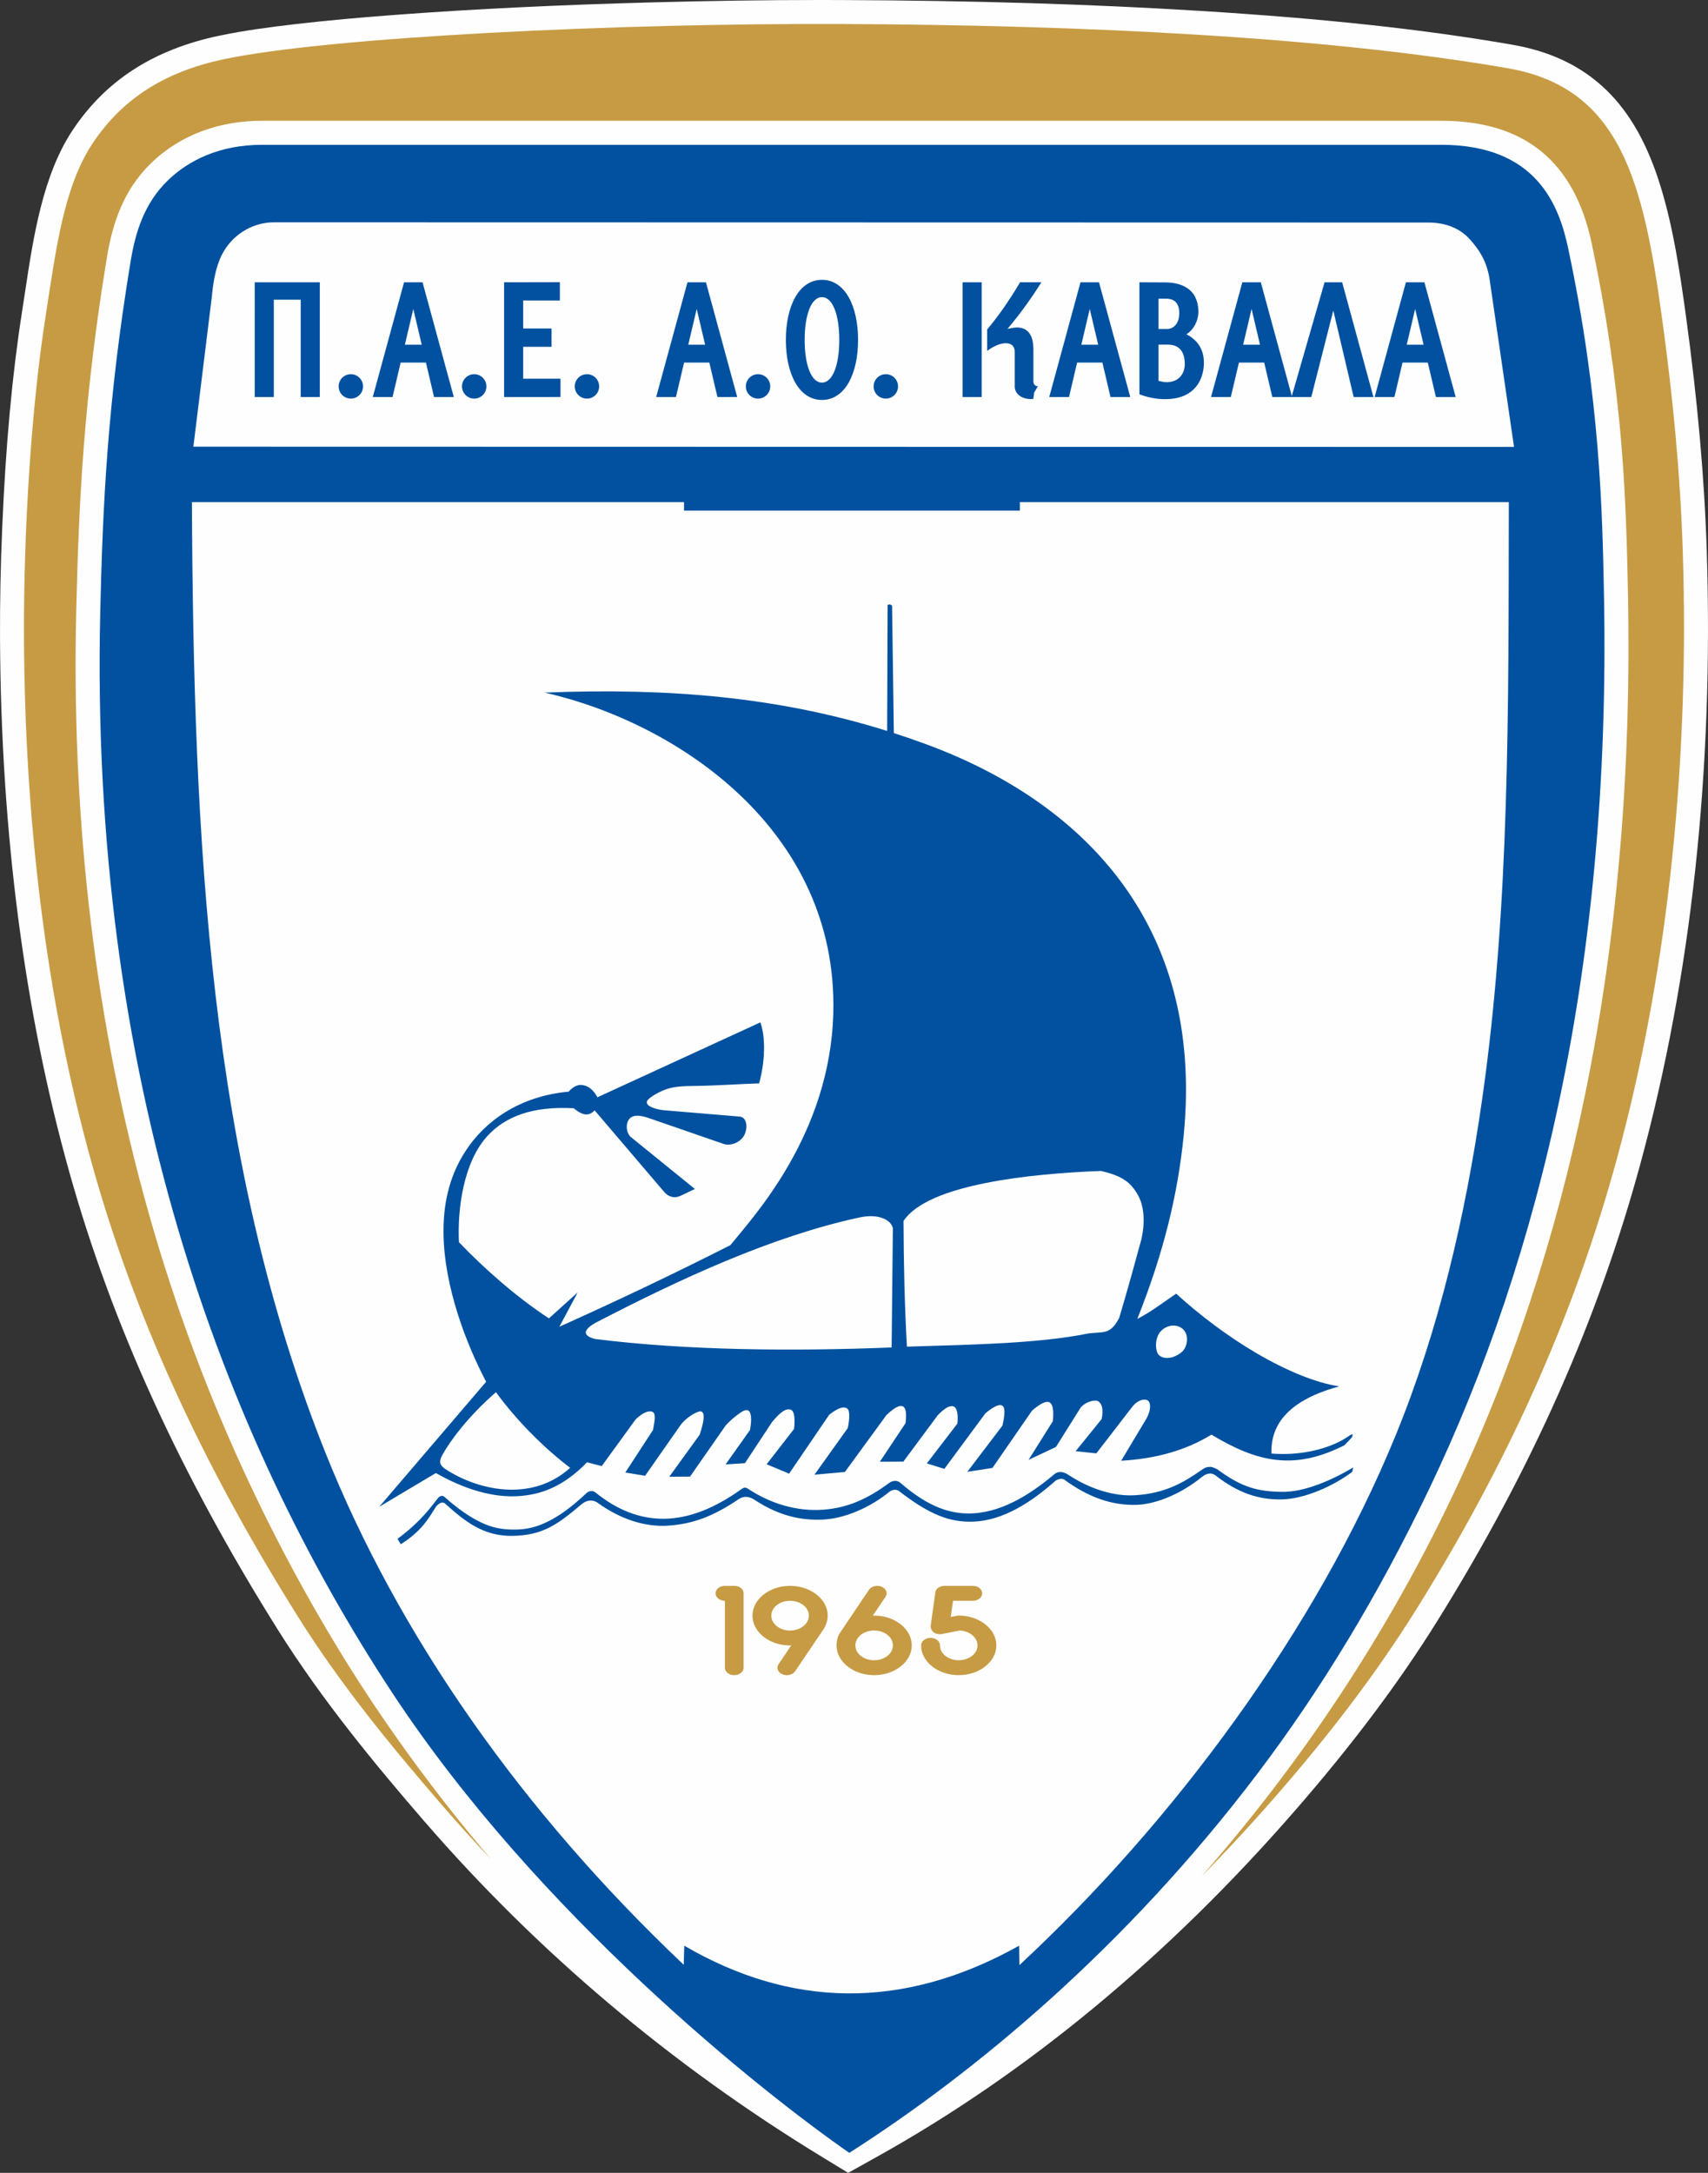 <svg xmlns="http://www.w3.org/2000/svg" data-name="Calque 2" viewBox="0 0 2479.66 3153.92"><rect x="0" y="0" width="2479.66" height="3153.92" fill="#333333" stroke="none"/><g fill-rule="evenodd"><path fill="#fefefe" d="M2477.88 800.7c-3.36-106.54-13.29-218.68-30.36-342.81-8.81-64.08-18.21-126.51-36.22-185.75-18.59-61.2-44.21-107.17-78.32-140.55-35.8-35.02-80.78-56.84-137.5-66.69-128.37-22.33-272.65-37.94-454.05-49.14C1582.64 5.94 1412.25.8 1220.51.06c-10.36-.04-20.72-.06-31.08-.06-77.88 0-160.06 1.18-244.24 3.5-134.58 3.67-253.88 9.42-364.72 17.6-57.99 4.27-105.62 8.63-149.88 13.73-36.04 4.17-74.56 9.11-111.99 16.94-95.32 19.95-165.04 64.81-213.13 137.14-43.53 65.47-57.09 155.38-69.06 234.69-1.42 9.4-2.81 18.62-4.22 27.61-14.37 91.4-23.83 193.93-28.94 313.45C.86 820.15-.22 874.76.04 926.97c1.36 280.68 35.27 541.43 100.78 775 61.92 220.77 160.91 437.86 302.62 663.7 64.69 103.1 143.21 197.73 211.49 276.7 165.02 190.81 359.99 355.35 579.49 489.04l36.94 22.51 42.02-23.43c218.16-121.55 422.16-290.45 606.34-502 83.45-95.82 151.2-186.07 207.14-275.9 136.53-219.21 232.94-436.3 294.74-663.68 73.89-271.95 106.29-570.79 96.29-888.2Z"/><path fill="#c79b44" d="M2189.53 99.18c163.63 28.46 196.3 165.57 223.51 363.45 15.6 113.46 26.46 224.81 30.06 339.15 9.22 292.26-18.51 596.14-95.11 877.99-64.12 235.95-162.32 448.32-290.67 654.43-60.21 96.64-128.75 185.2-203.84 271.45-35.31 40.53-71.68 79.89-109.08 117.92 144.82-164.8 267.16-349.46 361.4-546.15 89.26-186.31 153.07-383.56 194.8-585.74 49.02-237.75 67.46-481.23 63.01-723.73-1.36-74.74-3.54-148.88-9.74-223.43-8.14-98.06-22.65-195.03-43.06-291.3-24.86-117.16-95.69-177.93-218.5-177.93H380.47c-60.38 0-117.93 19.37-161.55 61.96-38.21 37.27-54.99 83.81-63.52 135.34-15.25 91.95-26.71 184.23-33.88 277.17-6.09 78.89-8.98 157.75-10.84 236.84-6.69 285.62 22.92 571.01 97.66 847.06 62.06 229.26 155.53 448.78 278.24 652.22 65.71 108.99 142.2 214.14 226.1 312.66-24.31-25.7-48.14-52-71.42-78.95-75.56-87.36-147.45-175.38-208.35-272.43-128.82-205.29-232.65-419.56-298.58-654.61C65.18 1446 36.07 1184.47 34.84 926.78c-.74-157.43 10.73-336.8 31.72-470.18 14.51-92.34 25.4-184.53 67.87-248.46 39.63-59.62 98.29-102.86 191.3-122.34 154.51-32.35 572.93-52.24 894.64-50.96 353.02 1.38 707.69 18.85 969.17 64.31Z"/><path fill="#0151a0" d="M380.47 210.18H2092.3c138.55 0 171.14 87.96 184.36 150.28 46.15 217.56 49.69 378.27 52.06 508.12 9.61 525.48-91 952.75-254.39 1293.77-73.71 153.85-156.91 290.82-248.37 411.57-191.23 252.52-409.95 434.16-592.95 550.99-129.85-90.29-451.82-346.32-663.09-667.08-248.3-377.01-440.2-894.81-424.37-1570.38 3.58-152.49 10.32-304.39 44.27-509.14 6.76-40.82 19.43-82.88 53.45-116.05 29.65-28.96 74.74-52.07 137.19-52.07Z"/><path fill="#fefefe" d="M2162.64 405.81c-4.15-28.13-16.57-44.47-27.54-57.14-16.87-19.41-39.61-25.63-61.59-25.65l-1675.31-.35c-34.44 0-62.63 20.54-75.99 46.95-9.76 19.26-12.83 41.7-14.88 62.8l-26.59 215.93 1917.32.41-35.42-242.95Zm-682.68 2446.6c223.04-207.01 430.66-486.18 546.39-769.34 62.5-152.92 100.81-316.59 125.1-485.17 40.67-282.08 38.48-569.93 39.05-869.11h-709.89v12.38H993.05v-12.38H278.62c2.27 492.9 24.84 956.51 193.61 1379.3 105.75 264.91 285.26 521.26 520.43 743.86l.75-27.73c153.39 89.4 315.95 95.17 486.12 0l.43 28.18Z"/><path fill="#0151a0" d="M864.21 1920.24c122.73-63.73 255.97-125.43 382.55-152.87 28.96-6.52 46.99 3.48 49.5 15.4l-1.81 173.08c-142.81 5.68-296.4 4.52-430.83-12.33-22.03-5.94-12.44-15.89.6-23.28Zm822.53 10.53c-11.4 10.22-9.54 30.82-4.51 35.83 7.97 7.92 22.33 4.62 32.41-3.2 8.38-6.5 11.71-21.38 5.42-31.01-6.29-9.61-21.9-11.83-33.33-1.62Zm-375.01-158.53c35.53-53.88 187.02-68.8 286.42-72.6 29.57 6.69 43.49 15.55 54.64 36.37 8.87 16.61 9.35 40.99 4.27 62.84-10.19 36.84-18.92 69.8-32.22 114.13-4.1 7.45-8.6 15.19-16.97 18.84-6.55 2.82-15.77 2.29-27.21 3.58-70.49 14.45-163.97 16.3-264.01 19.27-3.41-60.81-4.7-121.61-4.93-182.42Zm-591.71 248.53c31.38 43.19 72.86 83.51 107.76 109.79-57.03 51.29-135.64 31.79-181.08 1.86-8.31-5.48-9.93-10.56-4.6-20.32 10.89-19.89 36.67-55.39 77.92-91.32Zm987.52-143.01c35.44 32.35 76.04 62.54 115.88 85.97 43.75 25.74 86.64 43.41 120.87 48.63-24.1 6.48-57.18 18.42-78.15 41.25-13 14.15-21.16 32.76-20.26 56.24 38.54 3.11 76.38-4.9 103.03-19.59 3.26-1.79 7.43-4.79 11.27-7.1 1.28-.78 1.73-1 3.33-1.62l-.02 3.54c-2.96 3.85-8.14 9.27-11.75 12.77-72.82 36.74-125.97 24.92-192.98-15.46-36.86 22.66-80.38 35.01-131.02 37.88l36.04-60.19c7.77-12.98 7.82-27 .11-28.31-6-1.04-13.8 2.07-20.26 10.43l-51.94 67.35-30.08-3.11 37.75-46.65c3.26-16.09-.43-23.41-5.57-26.19-3.34-1.84-16.04-.15-24.66 9.13l-36.15 57.6-39.72 18.64 35.31-56.15c3.02-32.7-6.82-35.31-30.26-15.29l-57.48 83.19-36.5 5.64 50.99-67.05c3.13-13.93 4.36-24.6.65-28.27-3.69-3.67-11.59-1.02-25.29 10.3l-59.65 80.72-25.46-7.92 44.4-57.83c2.55-27.19-6.91-34.49-28.4-12.25l-50.06 67.46-34.08.15 37.21-55.94c3.41-25.55-3.39-34.94-27.77-11.68l-60.25 82.54-44.21 3.95 48.42-67.77c2.63-12.89 3.24-25.03-.59-27.97-4.9-3.8-12.54-2.03-26.34 8.64l-58.29 85.58-32.63-13.63 39.87-51.35c1.79-17.57-.02-26.71-5.44-28.1-5.4-1.4-12.72 1.3-26.67 18.36l-39.26 59.54-28.07 1.73 35.39-49.82c2.9-15.85 1.99-26.69-3.05-28.62-4.1-1.58-9.59 2.36-15.2 6.59-5.27 3.99-10.99 8.75-16.76 15.03l-51.98 74.55-30.1.17 44.12-61.03c6.93-21.23 7.34-31.27 2.57-33.52-4.75-2.24-22.57 8.92-30.04 19.13l-51.83 74.08-28.7-4.78 40.27-61.78c2.31-13.8 4.38-22.57-.24-25.9-2.2-1.6-10.67-3.31-25.2 10.8l-49.07 67.57-21.4-5.51c-33.94 35.3-67.44 47.62-101.99 49.24-43.06 2.03-85.19-15.44-117.44-33.6l-82.13 48.87 155.14-181.41c-27.95-52.97-60.88-136.44-61.89-215-.5-39.17 6.61-81.48 32.7-121.02 27.79-42.11 77.27-78.5 148.9-85.04 2.83-3.24 9.96-10.04 17.56-9.76 11.12.41 18.94 7.77 24.25 17.92L1103.85 1484c5.94 15.94 8.98 48.61-1.75 88.54-26.22.76-60.03 3.22-90.48 3.65-19.59.25-34.16.47-48.07 6.24-12.03 4.97-21.99 11.88-23.88 15.25-4.23 7.43 11.68 12.81 25.87 13.99l108.26 9.07c10.6.88 12.12 15.83 6.89 26.63-5.35 11.03-20.75 16.73-30.75 12.85l-107.95-37.32c-9.74-3.31-27.04-8.06-31.31 7.06-1.9 6.81-.11 15.11 4.49 19.89l93.66 75.95-21.2 10.06c-8.06 3.83-17 1.73-23.26-5.61l-101.03-118.47c-6.95 6.65-14.49 10-30.43-3.13-59.1-3.28-98.93 11.49-125.42 40.42-34.32 37.47-43.65 105.32-41.19 153.98 35.55 37.18 82.78 79.32 130.65 110.57l41.77-37.69-26.65 49.87c82.47-37.08 162.57-75.03 248.22-118.41 33.82-41.7 144.88-161.04 149.48-336.8 6.93-264.31-224.76-421.16-419.02-465.27 182.31-7.21 340.95 6.74 497.2 55.65l.65-182.78c2.42-1.54 4.82-.93 6.5 1.08l2.57 184.79c15.81 5.1 31.59 10.54 47.38 16.39 112.32 41.49 211.01 105.41 279.19 195.18 71.54 94.22 109.49 216.93 94.24 372.11-8.38 85.36-29.07 170.54-67.34 266.68 19.61-9.91 39.54-25.31 56.41-36.67Z"/><path fill="#0151a0" d="m577.14 2233.59 4.64 7.9c12.48-7.73 23.84-17.14 32.72-27.7 6.89-8.21 12.33-16.89 18.08-26.24 1.1-1.77 4.25-4.88 7.36-6.16 2.42-.99 4.79-.24 6.13.97 27.23 24.45 54.96 47.99 98.8 46.99 43.95-1 65.33-17.06 99.24-45.8 7.14-6.07 16.13-7.56 23.71-2.1 31.7 22.85 67.55 35.46 102.55 33.02 36-2.5 65.41-13.69 102.02-38.4 8.17-5.51 16-3.63 23.2 1.06 36.67 23.88 67.94 29.86 98.73 28.57 32.26-1.34 69.41-17.86 96.7-40.21 5.38-4.38 11.45-3.28 13.91-1.38 45.22 35.05 74.52 45.63 107.68 44.58 43.38-1.36 84.61-28.1 119.53-59.19.71-.63 3.46-2.16 6.2-2.68 2.72-.51 5.48-.02 6.22.52 36.19 26.5 69.84 37.84 104.82 36.97 30.71-.76 67.72-17.75 95.3-40.32 5.89-4.8 13.28-7.6 20.32-2.14 32.11 24.88 61.31 34.92 94.74 34.6 34.69-.37 77.42-20.34 103.46-40.06l1.43-6.37c-30.95 18.4-70.75 36.02-103.83 35.44-33.09-.58-56.69-5.53-92.62-32.15-1.79-1.34-8.29-4.12-10.56-4.15-5.72-.04-8.23 1.1-12.72 4.23-27.55 19.19-53.66 34.34-97.18 36.97-29 1.77-63.75-8.03-96.29-29.39-6.18-4.06-13.95-6.78-20.69-1.14-29.24 24.49-70.62 53.81-116.79 56.73-31.62 2.01-64.62-7.58-106.75-44.18-5.83-5.08-12.91-2.42-16.47.24-31.66 23.35-60.1 35.93-94.65 38.64-39.84 3.11-77.81-8.9-110.85-30.75-3.33-2.2-6.2-.93-9.44 1.4-78.26 56.02-147.39 56.12-211.36 4.38-3.63-2.94-9.37-2.4-12.74.78-23.06 21.72-41.83 34.92-59.85 43.19-13.56 6.26-27.29 9.82-43.6 9.96-19.87.17-33.91-2.76-49.95-10.43-16.05-7.67-34.14-20.11-53.13-37.12-2.96-2.65-6.91-1.08-9.03 1.51-9.65 11.83-23.99 33.6-59 59.43Z"/><path fill="#c79b44" d="M1066 2431.49c2.53-.02 4.78-.52 6.85-1.47 2.03-.95 3.63-2.22 4.84-3.86 1.21-1.6 1.81-3.39 1.85-5.4v-108.09c-.04-2.01-.62-3.8-1.79-5.44-1.17-1.6-2.76-2.89-4.75-3.84-1.99-.93-4.23-1.43-6.78-1.45h-13.78c-2.53.02-4.79.52-6.82 1.45-2.05.95-3.65 2.24-4.86 3.84-1.21 1.64-1.84 3.43-1.88 5.44.04 2.05.67 3.89 1.88 5.55 1.21 1.64 2.81 2.94 4.86 3.89 2.03.95 4.3 1.45 6.82 1.47v97.18c.04 2.01.67 3.8 1.88 5.4 1.19 1.64 2.79 2.91 4.82 3.86 2.07.95 4.32 1.45 6.87 1.47Zm80.92-64.79c-5.01-.02-9.57-1.02-13.67-2.92-4.08-1.92-7.32-4.51-9.72-7.77-2.42-3.24-3.67-6.91-3.71-10.95.04-4.02 1.29-7.62 3.71-10.84 2.4-3.24 5.64-5.79 9.72-7.71 4.1-1.9 8.66-2.89 13.67-2.94 5.14.04 9.74 1.04 13.84 2.94 4.12 1.92 7.39 4.47 9.8 7.71 2.42 3.22 3.67 6.82 3.69 10.84-.02 4.04-1.27 7.71-3.69 10.95-2.42 3.26-5.68 5.85-9.8 7.77-4.1 1.9-8.7 2.9-13.84 2.92Zm0-64.76c-7.51.02-14.56 1.17-21.1 3.39-6.59 2.24-12.36 5.33-17.32 9.29-4.99 3.95-8.9 8.51-11.73 13.69-2.81 5.21-4.26 10.8-4.3 16.76.04 6 1.49 11.62 4.3 16.85 2.83 5.2 6.73 9.8 11.73 13.75 4.96 3.97 10.73 7.06 17.32 9.29 6.54 2.24 13.58 3.39 21.1 3.41.36 0 .71 0 1.02-.02.37 0 .62-.07.86-.15l-18.46 27.38c-.59.84-1.02 1.68-1.23 2.55-.28.82-.41 1.72-.41 2.63 0 1.9.62 3.65 1.77 5.25 1.17 1.64 2.76 2.94 4.82 3.95 2.07 1 4.49 1.51 7.21 1.55 2.48 0 4.75-.49 6.84-1.49 2.07-1 3.74-2.4 5.08-4.26l41.81-61.82c1.69-2.87 2.96-5.9 3.95-9.03.93-3.15 1.43-6.44 1.43-9.85-.02-5.96-1.47-11.53-4.28-16.76-2.85-5.18-6.74-9.74-11.77-13.69-4.96-3.95-10.77-7.04-17.36-9.29-6.59-2.22-13.67-3.37-21.27-3.39Zm122.05 64.76c5.14.04 9.74 1.03 13.82 2.94 4.12 1.92 7.41 4.51 9.81 7.77 2.42 3.24 3.67 6.89 3.71 10.95-.04 3.99-1.29 7.62-3.71 10.84-2.4 3.24-5.68 5.79-9.81 7.71-4.08 1.9-8.68 2.9-13.82 2.94-5.03-.04-9.59-1.03-13.67-2.94-4.1-1.92-7.32-4.47-9.74-7.71-2.42-3.22-3.67-6.85-3.69-10.84.02-4.06 1.27-7.71 3.69-10.95 2.42-3.26 5.63-5.85 9.74-7.77 4.09-1.9 8.64-2.89 13.67-2.94Zm0 64.79c7.58-.02 14.68-1.17 21.25-3.39 6.58-2.24 12.39-5.34 17.38-9.28 5.01-3.95 8.92-8.51 11.75-13.72 2.81-5.18 4.26-10.77 4.3-16.73-.04-6-1.49-11.62-4.3-16.85-2.83-5.21-6.73-9.81-11.75-13.75-4.99-3.97-10.8-7.07-17.38-9.31-6.57-2.22-13.67-3.37-21.25-3.39-.24 0-.52 0-.86.02-.3 0-.67.06-1.02.15l18.47-27.38c.59-.84 1.02-1.69 1.25-2.55.26-.82.39-1.73.39-2.64 0-1.84-.59-3.56-1.75-5.18-1.14-1.62-2.75-2.94-4.75-4-2.03-1.01-4.36-1.53-7.06-1.58-2.48 0-4.79.5-6.93 1.49-2.14.99-3.89 2.39-5.2 4.25l-41.6 61.83a29.906 29.906 0 0 0-4.1 8.94c-.84 3.17-1.28 6.52-1.28 9.93.04 5.96 1.47 11.53 4.28 16.71 2.85 5.23 6.74 9.79 11.73 13.74 4.99 3.95 10.75 7.04 17.32 9.28 6.54 2.23 13.61 3.37 21.12 3.39Zm122.8-86.43c-.48 0-.97.02-1.55.11-.56.07-1.14.18-1.73.26l-8.16 1.66 3.26-23.52h28.74c2.53-.02 4.79-.52 6.84-1.47 2.03-.95 3.67-2.24 4.88-3.89 1.21-1.66 1.79-3.5 1.84-5.55-.04-2.01-.62-3.8-1.84-5.44-1.21-1.6-2.85-2.89-4.88-3.84-2.05-.93-4.32-1.43-6.84-1.45h-40.9c-2.37 0-4.51.43-6.46 1.25-1.94.84-3.58 1.94-4.84 3.39-1.23 1.45-1.98 3.08-2.24 4.96l-6.78 48.51c0 2.18.51 4.19 1.51 5.98 1.02 1.81 2.55 3.28 4.53 4.36 1.95 1.1 4.38 1.66 7.28 1.68.58 0 1.17-.02 1.75-.13.59-.04 1.17-.15 1.75-.24l25.48-5.01c4.77.28 9.13 1.4 13 3.37 3.85 1.95 6.93 4.52 9.18 7.65 2.31 3.2 3.48 6.74 3.52 10.65-.04 3.99-1.29 7.62-3.72 10.84-2.39 3.24-5.68 5.79-9.8 7.71-4.08 1.9-8.68 2.9-13.82 2.94-5.03-.04-9.59-1.03-13.67-2.94-4.1-1.92-7.32-4.47-9.74-7.71-2.42-3.22-3.67-6.85-3.69-10.84a9.465 9.465 0 0 0-1.88-5.55c-1.21-1.64-2.85-2.94-4.9-3.89-2.07-.95-4.41-1.45-7.02-1.47-2.53.02-4.8.52-6.85 1.47-2.03.95-3.63 2.24-4.84 3.89a9.31 9.31 0 0 0-1.86 5.55c.02 5.96 1.47 11.55 4.28 16.73 2.85 5.21 6.74 9.76 11.73 13.72 4.99 3.95 10.75 7.04 17.32 9.28 6.54 2.23 13.61 3.37 21.12 3.39 7.58-.02 14.68-1.17 21.25-3.39 6.58-2.24 12.39-5.34 17.38-9.28 5.01-3.95 8.92-8.51 11.75-13.72 2.81-5.18 4.26-10.77 4.3-16.73-.04-6-1.49-11.62-4.3-16.85-2.82-5.21-6.73-9.81-11.75-13.75-4.99-3.97-10.8-7.07-17.38-9.31-6.57-2.22-13.67-3.37-21.25-3.39Z"/><path fill="#0151a0" d="M369.82 409.74h94.46v166.52h-27.7V435.03h-39.05v141.23h-27.71V409.74zm242.44 90.61-12.25-51.92-12.22 51.92h24.47Zm-25.66-90.61h26.85l45.39 166.52h-28.7l-11.77-49.97h-36.69l-11.77 49.97h-28.7l45.39-166.52Zm437.09 90.61-12.22-51.92-12.25 51.92h24.47Zm-25.63-90.61h26.82l45.39 166.52h-28.7l-11.77-49.97h-36.66l-11.79 49.97h-28.7l45.42-166.52Zm596.28 90.61-12.25-51.92-12.22 51.92h24.47Zm-25.66-90.61h26.84l45.39 166.52h-28.7l-11.77-49.97h-36.69l-11.77 49.97h-28.7l45.39-166.52Zm260.57 90.61-12.22-51.92-12.25 51.92h24.47Zm-25.64-90.61h26.82l45.39 166.52h-28.7l-11.77-49.97h-36.67l-11.79 49.97h-28.7l45.42-166.52Z"/><path fill="#0151a0" d="M1923 409.74h25.54l45.4 166.52h-28.71l-29.56-125.51-31.94 125.51h-28.7L1923 409.74zm143.76 90.61-12.25-51.92-12.22 51.92h24.47Zm-25.66-90.61h26.85l45.39 166.52h-28.7l-11.77-49.97h-36.69l-11.77 49.97h-28.7l45.39-166.52Zm-1309.25 0 80.94-.15v26.58h-53.23v40.67h41.18v26.58h-41.18v46.24h54.16v26.58l-81.87.02V409.74zm730.84 67.59c5.29-.95 11.01-2.36 16.41-1.88 21.14 1.88 21.19 24.99 21.19 33.77v44.43c0 3.08 1.62 6.8 6.46 7.1l-5.31 8.89-1.28 9.46c-16.07 1.47-26.95-7.19-26.95-17.99v-49.84c0-5.21-1.51-10.37-8.03-12.4-6.35-1.98-17.86-.02-32.05 10.41v-30.99c16.5-19.74 32.25-42.2 47.79-68.57h30.93c-13.74 22.09-30.41 45.48-49.15 67.6Zm-65.22-67.59h27.71v166.52h-27.71V409.74Zm314.6 44.74c0-18.7-12.01-20.88-18.43-20.88h-11.73v43.95h13.15c4.69 0 17-4.06 17-23.06Zm7.99 74.01c0-22.72-12.85-28.23-24.02-28.23h-14.13v52.52c5.53 1.3 8.51 2.31 14.02 1.92 17.21-1.21 24.12-14.01 24.12-26.22Zm-65.84-118.75 37.58.19c22.67.13 47.27 8.66 47.98 41.57.3 14.34-7.3 27.53-17.32 33.69 11.75 6.11 26.2 18.14 25.31 43.45-.74 20.67-11.55 50.04-54.85 50.73-16.8.28-29.69-3.76-38.7-6.95V409.74Zm-460.9 21.6c16.35 0 25.16 27.77 25.16 62.02s-8.81 62-25.16 62-25.15-27.77-25.15-62 8.81-62.02 25.15-62.02Zm0-25.14c34.06 0 52.44 39.02 52.44 87.16s-18.38 87.16-52.44 87.16-52.43-39.05-52.43-87.16 18.38-87.16 52.43-87.16ZM509.35 543.15c9.78 0 17.73 7.93 17.73 17.71s-7.95 17.73-17.73 17.73-17.71-7.94-17.71-17.73 7.92-17.71 17.71-17.71Zm179.09 0c9.79 0 17.71 7.93 17.71 17.71s-7.92 17.73-17.71 17.73-17.71-7.94-17.71-17.73 7.93-17.71 17.71-17.71Zm163.68 0c9.78 0 17.73 7.93 17.73 17.71s-7.95 17.73-17.73 17.73-17.71-7.94-17.71-17.73 7.92-17.71 17.71-17.71Zm248.41 0c9.79 0 17.71 7.93 17.71 17.71s-7.92 17.73-17.71 17.73-17.71-7.94-17.71-17.73 7.93-17.71 17.71-17.71Zm185.51 0c9.79 0 17.71 7.93 17.71 17.71s-7.92 17.73-17.71 17.73-17.73-7.94-17.73-17.73 7.94-17.71 17.73-17.71Z"/></g></svg>